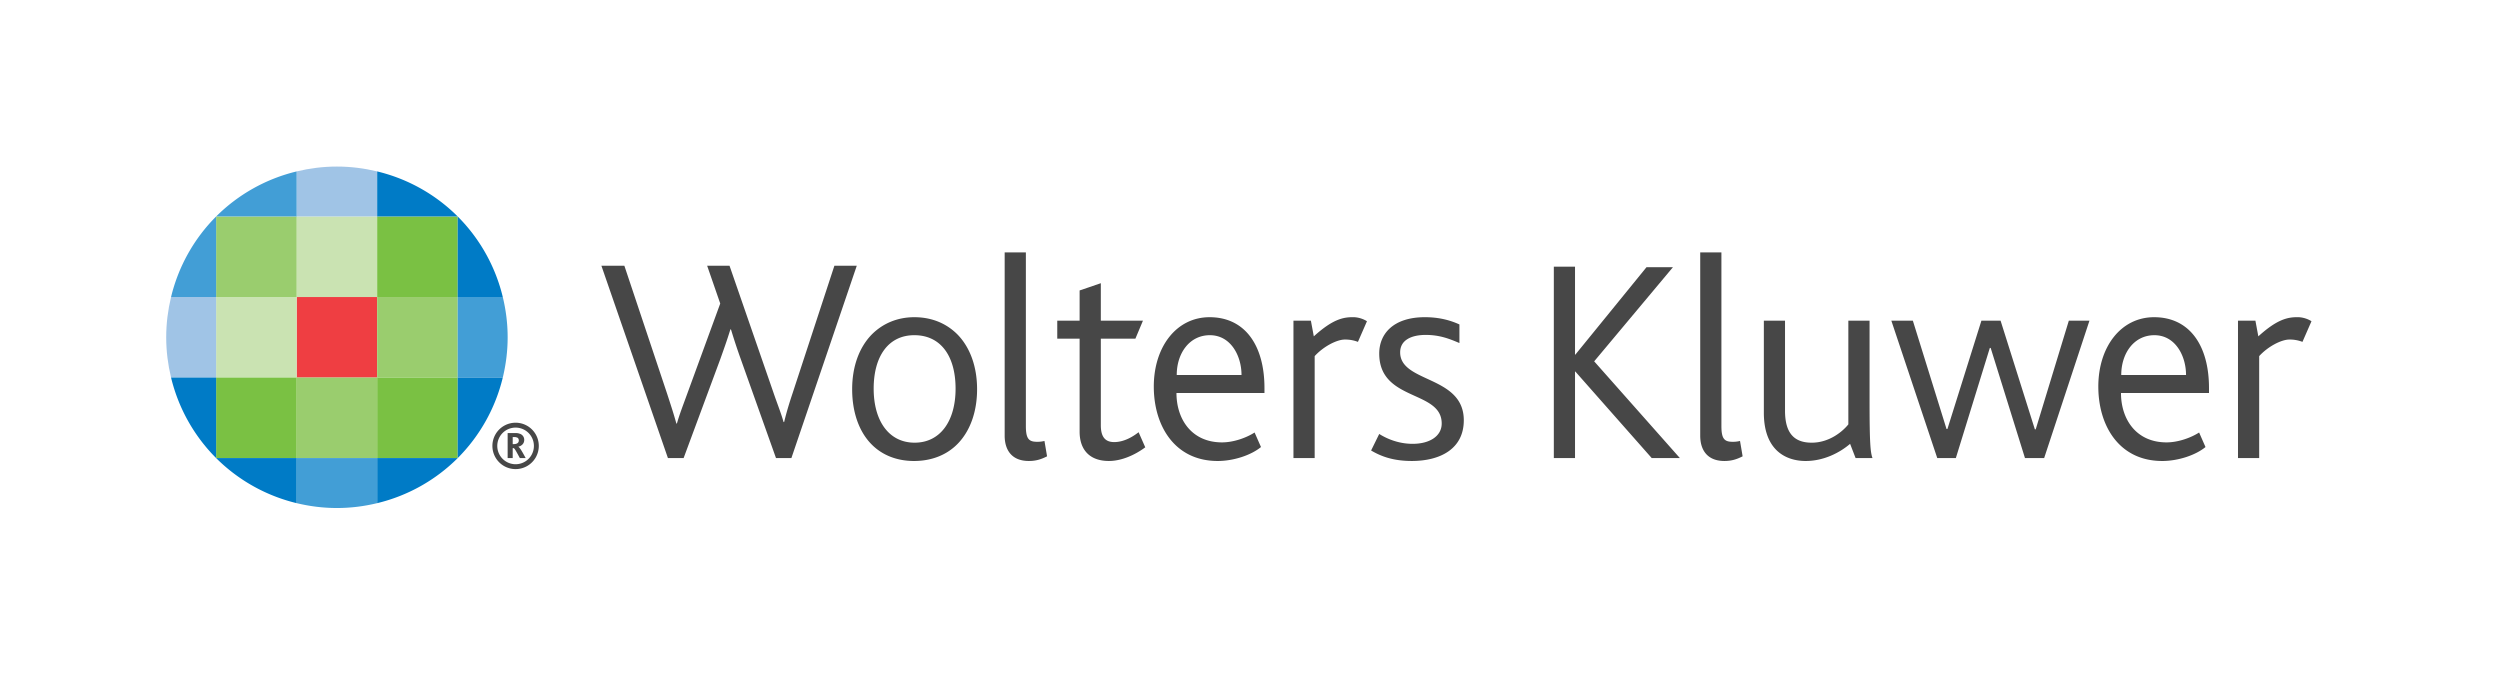 <svg viewBox="0 0 220 60" xmlns="http://www.w3.org/2000/svg"><path d="M26.106 26.138h7.086v7.087h-7.086z" fill="#EF3E42"/><path d="M26.106 19.051h7.086v7.087h-7.086zm-7.087 7.087h7.087v7.087h-7.087z" fill="#CAE3B2"/><path d="M26.106 33.225h7.086v7.086h-7.086zm-7.087-14.174h7.087v7.087h-7.087zm14.173 7.087h7.086v7.087h-7.086z" fill="#9ACD6E"/><path d="M19.019 33.225h7.087v7.086h-7.087zm14.173 0h7.086v7.086h-7.086zm0-14.174h7.086v7.087h-7.086z" fill="#7AC143"/><path d="m145.352 40.311-6.724-7.618h-.026v7.618h-1.865V23.464h1.865v7.746h.026l6.263-7.694h2.326l-6.929 8.282 7.542 8.513zm34.533 0h-1.687l-3.018-9.69h-.076l-2.99 9.69h-1.635l-4.041-12.092h1.893l2.964 9.535h.077l2.992-9.535h1.687l3.016 9.561h.076l2.914-9.561h1.815zm-110.243 0h-1.354l-3.094-8.692a53.188 53.188 0 0 1-.869-2.632h-.051c-.306.997-.613 1.841-.894 2.632l-3.222 8.692h-1.38l-5.854-16.924h2.021l3.758 11.248c.306.946.587 1.789.817 2.633h.049c.231-.818.562-1.661.895-2.581l2.917-7.977-1.151-3.323h1.969l3.859 11.145c.331.973.665 1.789.896 2.608h.05c.204-.845.434-1.61.741-2.529l3.681-11.224h1.969l-5.753 16.924zm14.629-1.253c-.947.971-2.276 1.509-3.836 1.509-1.508 0-2.812-.512-3.757-1.483-1.099-1.123-1.688-2.836-1.688-4.831 0-1.993.615-3.655 1.688-4.779.972-.996 2.274-1.56 3.783-1.56 1.56 0 2.863.563 3.836 1.56 1.071 1.124 1.686 2.786 1.686 4.779 0 1.994-.614 3.681-1.712 4.805m-3.81-9.561c-2.276 0-3.578 1.841-3.578 4.704 0 2.861 1.354 4.755 3.604 4.755s3.604-1.894 3.604-4.755c0-2.863-1.301-4.704-3.63-4.704m10.072 11.069c-1.483 0-2.122-.948-2.122-2.225v-16.13h1.866v15.287c0 1.15.282 1.38.997 1.38.127 0 .331 0 .639-.074l.229 1.353c-.561.282-.995.409-1.609.409zm7.056 0c-1.737 0-2.583-1.022-2.583-2.582v-8.182h-1.967v-1.584h1.967V25.56l1.867-.638v3.297h3.707l-.665 1.584h-3.042v7.619c0 1.023.383 1.482 1.177 1.482.868 0 1.661-.485 2.147-.869l.586 1.329c-.894.664-2.07 1.202-3.194 1.202zm5.94-5.983c0 2.302 1.329 4.347 4.011 4.347 1.023 0 2.149-.409 2.864-.87l.563 1.279c-.871.716-2.404 1.228-3.809 1.228-3.783 0-5.624-3.094-5.624-6.545 0-3.502 1.994-6.108 4.907-6.108 3.118 0 4.832 2.479 4.832 6.236v.434h-7.744v-.001zm2.939-5.086c-1.791 0-2.915 1.585-2.915 3.502h5.7c0-1.686-.946-3.502-2.785-3.502zm13.031.588a3.091 3.091 0 0 0-1.15-.205c-.715 0-1.891.615-2.658 1.458v8.973h-1.867V28.219h1.534l.257 1.38c1.661-1.508 2.582-1.688 3.449-1.688.537 0 .998.205 1.228.359l-.793 1.815zm67.148 4.498c0 2.302 1.329 4.347 4.012 4.347 1.023 0 2.148-.409 2.863-.87l.562 1.279c-.87.716-2.402 1.228-3.807 1.228-3.785 0-5.625-3.094-5.625-6.545 0-3.502 1.994-6.108 4.908-6.108 3.117 0 4.832 2.479 4.832 6.236v.434h-7.745v-.001zm2.939-5.086c-1.791 0-2.916 1.585-2.916 3.502h5.701c.001-1.686-.945-3.502-2.785-3.502zm13.03.588a3.083 3.083 0 0 0-1.15-.205c-.713 0-1.891.615-2.658 1.458v8.973h-1.865V28.219h1.533l.257 1.38c1.661-1.508 2.581-1.688 3.449-1.688.537 0 .999.205 1.228.359l-.794 1.815zm-78.38 10.481c-1.738 0-2.786-.46-3.579-.921l.715-1.457c.564.356 1.611.869 2.941.869 1.482 0 2.557-.665 2.557-1.79 0-2.965-5.498-1.916-5.498-6.159 0-1.739 1.255-3.195 4.016-3.195 1.278 0 2.248.278 3.041.638v1.637c-.842-.356-1.711-.715-2.966-.715-1.227 0-2.249.434-2.249 1.533 0 2.709 5.6 2.021 5.6 5.98-.001 2.533-2.097 3.58-4.578 3.58zm27.507 0c-1.484 0-2.123-.948-2.123-2.225v-16.13h1.865v15.287c0 1.15.281 1.38.998 1.38.127 0 .332 0 .639-.074l.23 1.353c-.562.282-.998.409-1.609.409zm11.55-.255-.484-1.253c-.895.767-2.301 1.509-3.912 1.509-1.633 0-3.678-.843-3.678-4.244v-8.104h1.863v7.925c0 2.02.844 2.812 2.354 2.812 1.533 0 2.709-.972 3.219-1.611v-9.126h1.867v7.03c0 3.809.076 4.55.258 5.062h-1.487zm-118.62-2.203h.682c.139 0 .261.017.35.052a.555.555 0 0 1 .427.552c0 .354-.267.537-.516.597v.01c.149.075.382.511.644.992h-.512c-.288-.523-.459-.869-.554-.877h-.076v.877h-.445v-2.203zm.552.974c.229 0 .43-.091.43-.318 0-.135-.058-.237-.177-.268a.588.588 0 0 0-.242-.034h-.118v.62h.107zm2.189.158a2.041 2.041 0 1 1-4.083 0 2.041 2.041 0 0 1 4.083 0zm-2.042-1.611a1.611 1.611 0 1 0 0 3.223 1.611 1.611 0 0 0 0-3.223z" fill="#474747"/><path d="M33.192 15.085c-1.139-.275-2.32-.428-3.543-.428s-2.406.152-3.543.428v3.966h7.086v-3.966zM15.053 26.138c-.275 1.14-.427 2.32-.427 3.543s.152 2.405.427 3.543l3.966.001v-7.087h-3.966z" fill="#A0C4E6"/><path d="M26.106 44.277c1.137.275 2.32.428 3.543.428s2.404-.152 3.543-.428V40.31h-7.086v3.967zm0-29.192a15.002 15.002 0 0 0-7.087 3.966h7.087v-3.966zm-7.087 3.966a15.015 15.015 0 0 0-3.966 7.087h3.966v-7.087zm25.226 14.173c.275-1.138.428-2.32.428-3.543s-.153-2.403-.428-3.543h-3.966v7.087l3.966-.001z" fill="#429ED6"/><path d="M19.019 40.311a15.004 15.004 0 0 0 7.087 3.967v-3.967h-7.087zm0 0v-7.086l-3.966-.001a15.015 15.015 0 0 0 3.966 7.087zm21.26 0h-7.086v3.967a15.01 15.01 0 0 0 7.086-3.967zm-7.087-25.226v3.966h7.086a14.99 14.99 0 0 0-7.086-3.966zm7.087 25.226a15.01 15.01 0 0 0 3.966-7.087l-3.966.001v7.086zm0-21.26v7.087h3.966a15.007 15.007 0 0 0-3.966-7.087z" fill="#007BC6"/></svg>
